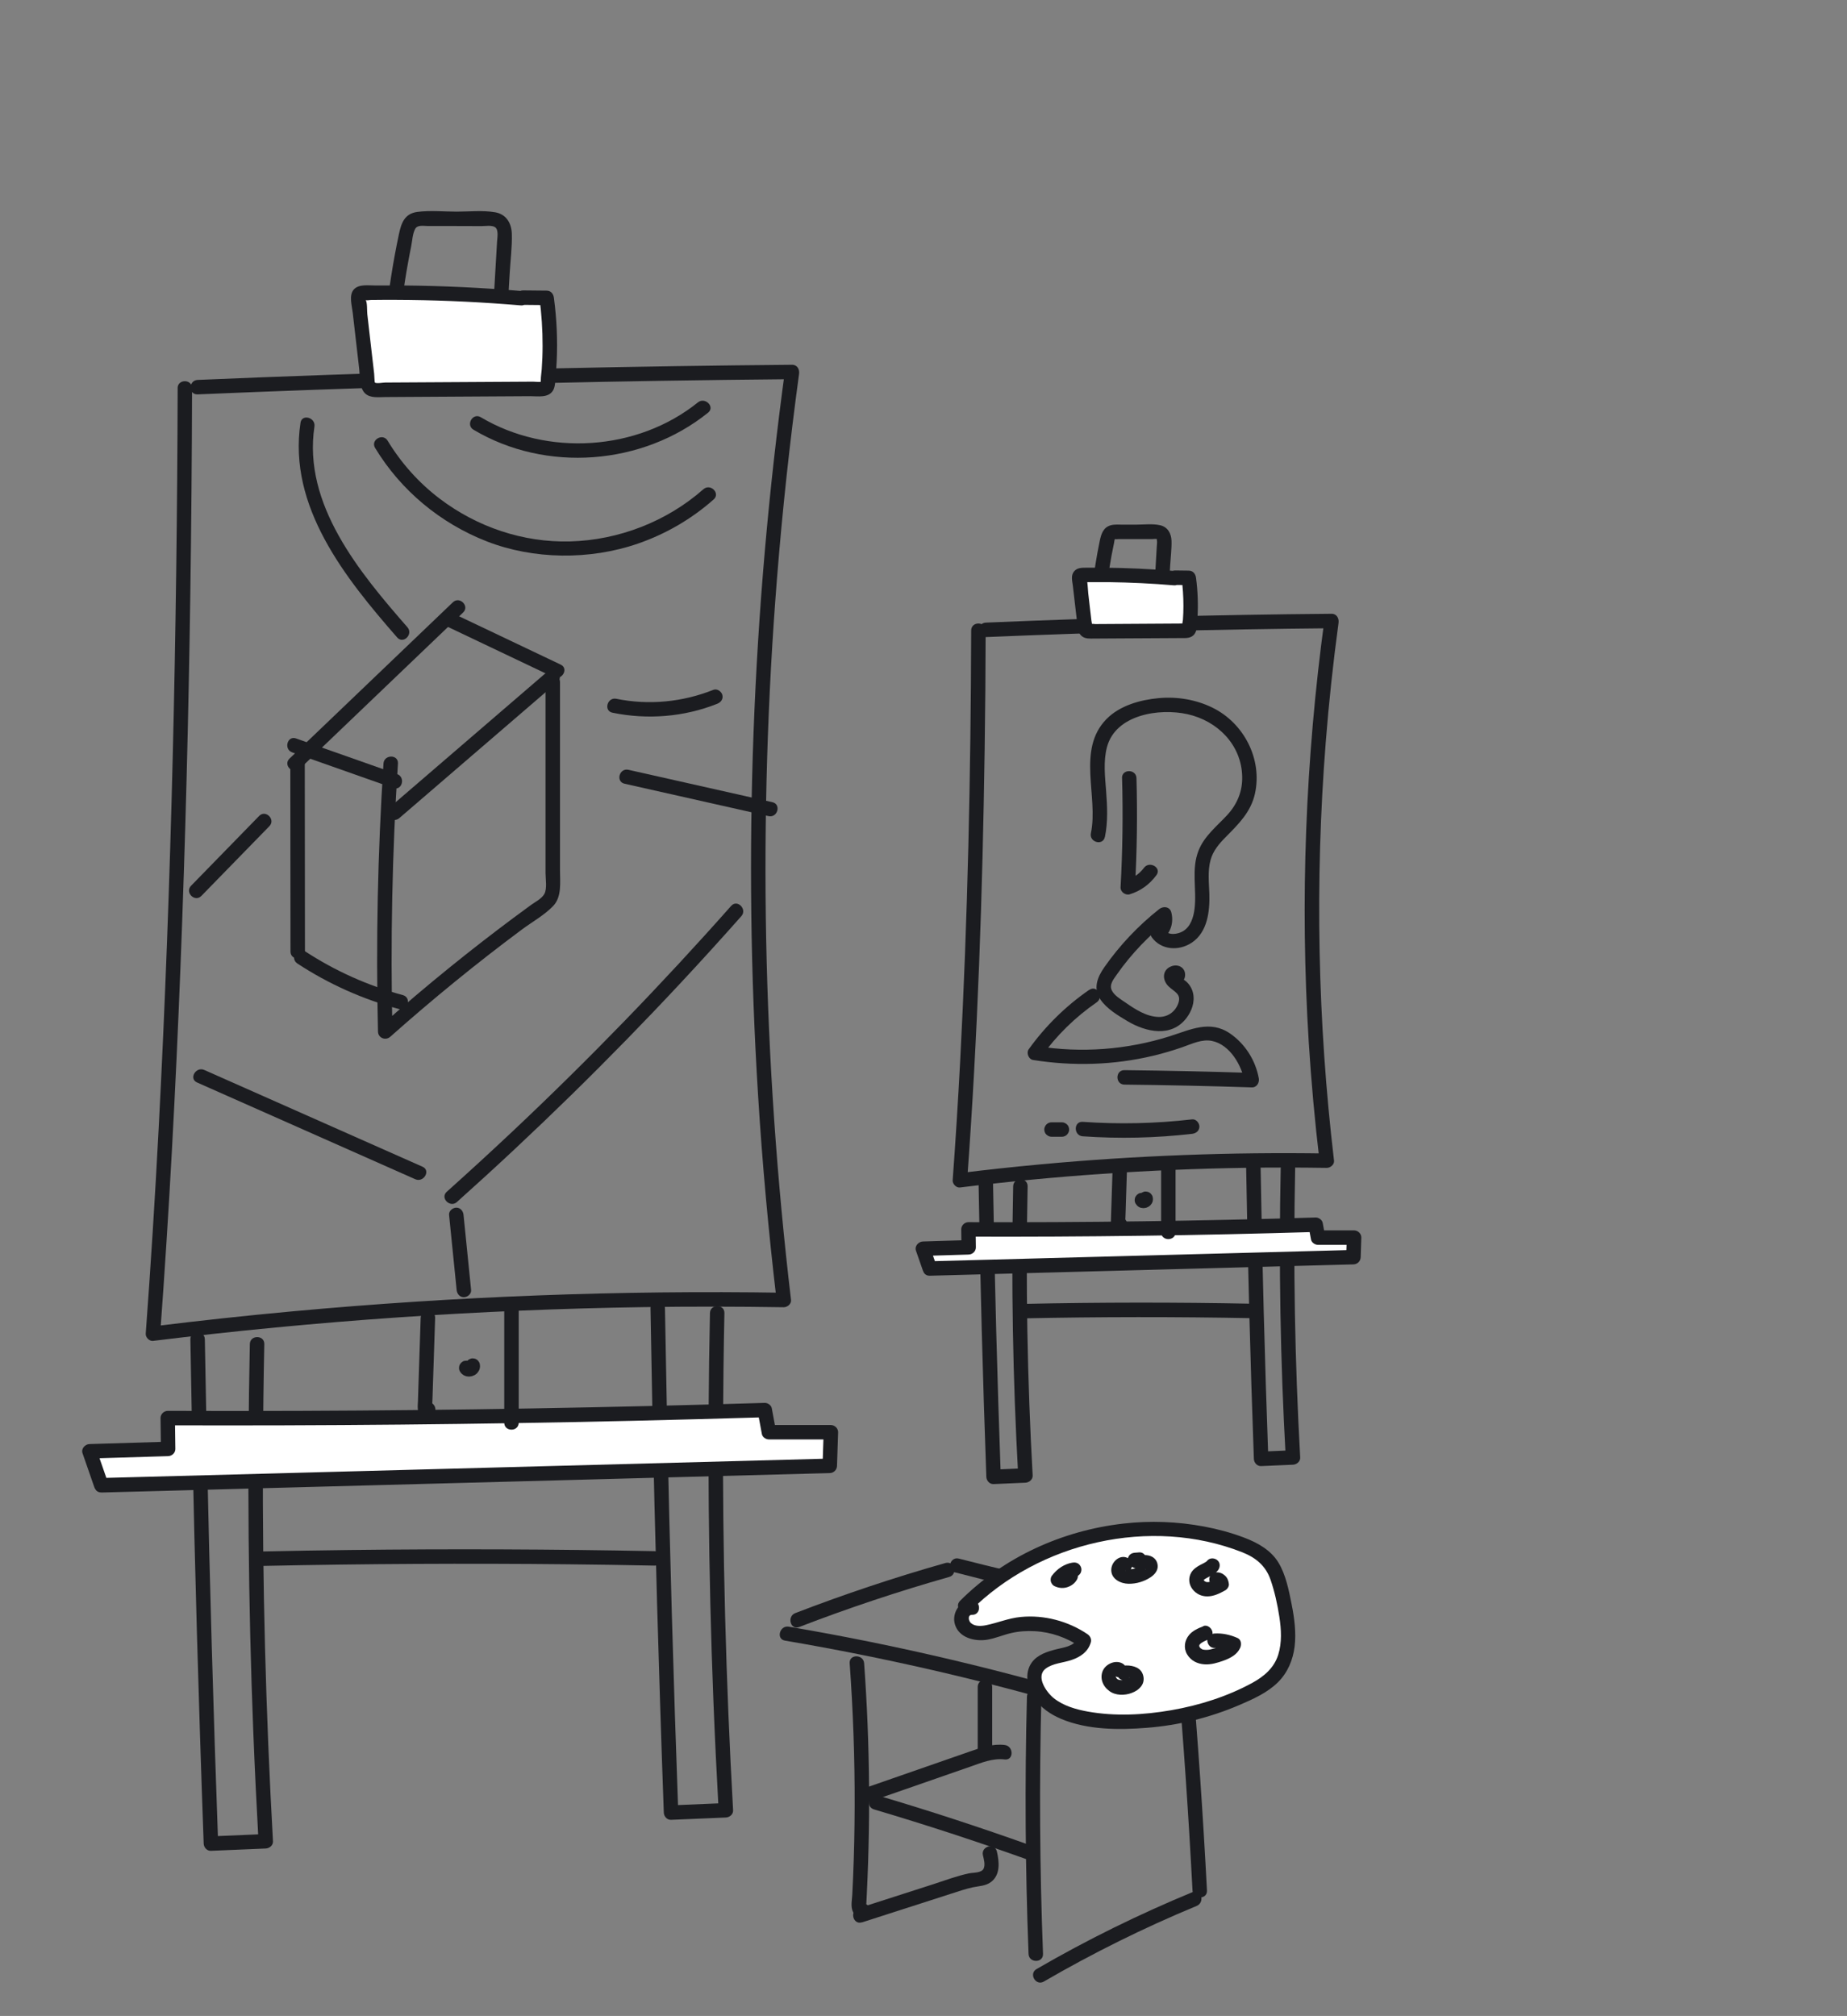 <?xml version="1.0" encoding="UTF-8"?> <svg xmlns="http://www.w3.org/2000/svg" id="Layer_1" data-name="Layer 1" version="1.1" viewBox="0 0 319.37 348.62"><rect x="0" y="0" width="319.37" height="348.62" fill="#808080" stroke="none"/><defs><style> .cls-1 { fill: #1b1c20; } .cls-1, .cls-2 { stroke-width: 0px; } .cls-2 { fill: #fff; } </style></defs><path class="cls-1" d="M30.72,67.14c-.06,21.21-.33,42.41-.85,63.61s-1.31,43-2.44,64.48c-.62,11.81-1.36,23.61-2.23,35.4-.05.62.61,1.33,1.25,1.25,28.15-3.46,56.48-5.42,84.84-5.84,8.08-.12,16.16-.11,24.24.02.62,0,1.33-.58,1.25-1.25-2.45-20.71-3.89-41.53-4.3-62.38-.4-20.85.22-41.71,1.88-62.5.94-11.79,2.21-23.55,3.81-35.27.11-.78-.31-1.59-1.21-1.58-26.79.23-53.57.81-80.34,1.75-7.48.26-14.96.55-22.45.87-1.6.07-1.61,2.57,0,2.5,26.76-1.14,53.54-1.92,80.33-2.35,7.49-.12,14.97-.21,22.46-.28l-1.21-1.58c-2.84,20.77-4.67,41.67-5.45,62.62-.78,20.92-.52,41.87.78,62.77.73,11.83,1.81,23.65,3.2,35.42l1.25-1.25c-28.36-.45-56.74.62-84.98,3.22-8.05.74-16.08,1.61-24.1,2.6l1.25,1.25c1.56-21.15,2.68-42.32,3.51-63.51.84-21.49,1.39-43,1.7-64.51.17-11.82.27-23.65.3-35.47,0-1.61-2.5-1.61-2.5,0h0Z"></path><path class="cls-1" d="M68.51,64.31c.17-4.15.5-8.3,1.04-12.42.28-2.15.61-4.3,1-6.43.17-.96.36-1.92.55-2.88s.24-2.17.69-3c.39-.71,1.4-.51,2.11-.5,1.04,0,2.08,0,3.12,0,2.08,0,4.17.01,6.25.02.62,0,1.8-.2,2.35.2.63.45.37,1.81.33,2.47-.12,2.06-.24,4.11-.36,6.17-.28,4.85-.56,9.7-.85,14.55-.09,1.61,2.41,1.6,2.5,0,.29-5.02.58-10.03.88-15.05.13-2.32.45-4.71.38-7.03-.06-1.84-.98-3.37-2.88-3.7-2.14-.37-4.5-.11-6.67-.11s-4.6-.25-6.81.05-2.76,1.96-3.16,3.84c-.51,2.39-.95,4.8-1.33,7.21-.87,5.51-1.41,11.06-1.63,16.63-.06,1.61,2.44,1.61,2.5,0h0Z"></path><path class="cls-1" d="M122.76,227.07c-.47,22.37-.28,44.75.6,67.11.25,6.29.55,12.58.9,18.87l1.25-1.25c-3.16.13-6.32.27-9.48.4l1.25,1.25c-.82-22.67-1.47-45.34-1.94-68.02-.13-6.4-.25-12.79-.36-19.19-.03-1.61-2.53-1.61-2.5,0,.37,22.68.92,45.36,1.65,68.03.2,6.39.42,12.79.65,19.18.02.65.55,1.28,1.25,1.25,3.16-.13,6.32-.27,9.48-.4.65-.03,1.29-.55,1.25-1.25-1.25-22.34-1.84-44.71-1.74-67.09.03-6.3.11-12.6.24-18.89.03-1.61-2.47-1.61-2.5,0h0Z"></path><path class="cls-1" d="M43.2,232.43c-.47,22.37-.28,44.75.6,67.11.25,6.29.55,12.58.9,18.87l1.25-1.25c-3.16.13-6.32.27-9.48.4l1.25,1.25c-.82-22.67-1.47-45.34-1.94-68.02-.13-6.4-.25-12.79-.36-19.19-.03-1.61-2.53-1.61-2.5,0,.37,22.68.92,45.36,1.65,68.03.2,6.39.42,12.79.65,19.18.02.65.55,1.28,1.25,1.25,3.16-.13,6.32-.27,9.48-.4.65-.03,1.29-.55,1.25-1.25-1.25-22.34-1.84-44.71-1.74-67.09.03-6.3.11-12.6.24-18.89.03-1.61-2.47-1.61-2.5,0h0Z"></path><g><path class="cls-2" d="M17.53,256.85c41.98-1.12,83.97-2.24,125.95-3.37l.19-5.81h-10.72l-.71-3.83c-34.4,1.05-68.82,1.51-103.23,1.39l.07,5.33-13.6.41,2.04,5.88Z"></path><path class="cls-1" d="M17.53,258.1c32.82-.88,65.64-1.75,98.46-2.63,9.16-.24,18.33-.49,27.49-.73.69-.02,1.23-.56,1.25-1.25.06-1.94.13-3.87.19-5.81.02-.68-.59-1.25-1.25-1.25h-10.72l1.21.92-.71-3.83c-.1-.52-.69-.93-1.21-.92-26.76.81-53.52,1.28-80.29,1.38-7.65.03-15.3.03-22.94,0-.67,0-1.26.57-1.25,1.25.02,1.78.05,3.55.07,5.33l1.25-1.25c-4.53.14-9.07.27-13.6.41-.76.02-1.48.79-1.21,1.58.68,1.96,1.36,3.92,2.04,5.88.52,1.51,2.94.86,2.41-.66-.68-1.96-1.36-3.92-2.04-5.88l-1.21,1.58c4.53-.14,9.07-.27,13.6-.41.67-.02,1.26-.56,1.25-1.25-.02-1.78-.05-3.55-.07-5.33l-1.25,1.25c26.77.09,53.54-.16,80.3-.78,7.65-.18,15.29-.38,22.94-.61l-1.21-.92.71,3.83c.1.53.69.92,1.21.92h10.72l-1.25-1.25c-.06,1.94-.13,3.87-.19,5.81l1.25-1.25c-32.82.88-65.64,1.75-98.46,2.63-9.16.24-18.33.49-27.49.73-1.61.04-1.61,2.54,0,2.5Z"></path></g><path class="cls-1" d="M72.74,227.89l-.38,11.52-.09,2.84c-.03.8-.18,1.7.33,2.39,1.21,1.65,3.7-.43,2.25-1.87-1.14-1.13-2.91.63-1.77,1.77l.08.08-.37-.88v.11c.04-.21.1-.42.16-.63l.25-.28.63-.17-.13-.02.88.37c.15.35.2.32.16-.07v-.32c.02-.37.03-.74.05-1.1l.06-1.89.13-3.94.26-7.89c.05-1.61-2.45-1.61-2.5,0h0Z"></path><path class="cls-1" d="M87.19,226.24v19.78c0,1.61,2.5,1.61,2.5,0v-19.78c0-1.61-2.5-1.61-2.5,0h0Z"></path><path class="cls-1" d="M79.54,237.17c.07.14.18.27.29.38.01,0,.02.02.03.03.09.07.18.15.28.21.02.02.05.03.07.04.1.05.22.1.33.14.01,0,.03,0,.04.01.03,0,.05.01.08.02.16.02.33.06.49.05.13-.01.27-.03.4-.06.03,0,.06-.01.09-.02.08-.02.15-.06.22-.09.08-.03.16-.06.23-.1.14-.08.27-.18.38-.29.02-.02.04-.04.05-.06.08-.1.17-.2.24-.32.09-.14.16-.29.19-.45.07-.34.06-.5,0-.84-.04-.16-.11-.3-.22-.43-.09-.14-.21-.24-.35-.32-.14-.09-.3-.14-.46-.15-.17-.04-.33-.03-.5.02l-.3.13c-.19.11-.34.26-.45.45l-.13.3c-.06.22-.06.44,0,.66,0,.01,0,.02,0,.03l-.04-.33s0,.08,0,.12l.04-.33s-.02.07-.03.11l.13-.3s-.04.08-.07.11l.2-.25s-.07.08-.11.11l.25-.2c-.05.04-.11.07-.17.1l.3-.13c-.07.03-.14.05-.21.06l.33-.04c-.06,0-.12,0-.18,0l.33.04s-.09-.02-.14-.04l.3.13s-.07-.04-.11-.06l.25.2s-.05-.05-.07-.07l.2.25s-.04-.05-.05-.08c-.08-.15-.19-.26-.32-.35-.12-.11-.26-.19-.43-.22-.17-.05-.33-.06-.5-.02-.17,0-.32.06-.46.15l-.25.2c-.15.16-.26.34-.32.55l-.04.33c0,.23.06.44.17.63h0Z"></path><g><path class="cls-2" d="M90.08,51.57c-9.02-.77-18.08-1.08-27.13-.92-.33,0-.72.04-.9.32-.13.2-.11.46-.08.69.56,4.82,1.12,9.63,1.67,14.45.04.37.1.78.38,1.03.29.27.73.28,1.12.28,9.52-.06,19.03-.11,28.55-.17.24,0,.49,0,.69-.15.26-.19.32-.54.35-.86.53-4.9.47-9.85-.19-14.74-1.35-.01-2.7-.03-4.05-.04"></path><path class="cls-1" d="M90.08,50.32c-6.73-.57-13.47-.89-20.22-.95-1.65-.01-3.29-.01-4.94,0-1.15.01-2.9-.29-3.76.71s-.31,2.77-.17,3.99c.2,1.77.41,3.53.61,5.3.17,1.44.33,2.89.5,4.33.15,1.28,0,3.34,1.02,4.32.9.87,2.36.64,3.49.64,1.64,0,3.28-.02,4.92-.03,6.73-.04,13.46-.08,20.18-.12,1.31,0,3.15.34,3.93-1.01.37-.64.35-1.49.42-2.21.09-.95.15-1.9.2-2.85.17-3.65,0-7.31-.48-10.93-.09-.68-.5-1.24-1.25-1.25-1.35-.01-2.7-.03-4.05-.04-1.61-.02-1.61,2.48,0,2.5,1.35.01,2.7.03,4.05.04l-1.25-1.25c.36,2.76.55,5.53.54,8.31,0,1.35-.05,2.7-.15,4.05-.04.62-.17,1.27-.16,1.9,0,.94-.15.34.16.23-.34.11-1.12,0-1.48,0-5.66.03-11.32.07-16.98.1-2.87.02-5.74.03-8.61.05-.33,0-1.53.22-1.78,0-.06-.05-.09-1.22-.12-1.5-.17-1.44-.33-2.89-.5-4.33-.16-1.36-.32-2.73-.47-4.09-.07-.64-.15-1.28-.22-1.93-.06-.54.02-2-.28-2.41l-.03-.24c-.36.22-.37.29-.02.23.24.12.72-.01.99-.01.74,0,1.48-.02,2.22-.02,1.48,0,2.96,0,4.44.02,6.42.08,12.83.4,19.23.94,1.6.14,1.59-2.37,0-2.5h0Z"></path></g><path class="cls-1" d="M45.57,270.79c17.56-.37,35.13-.46,52.69-.28,4.97.05,9.94.13,14.91.23,1.61.03,1.61-2.47,0-2.5-17.56-.34-35.13-.41-52.69-.2-4.97.06-9.94.14-14.91.25-1.61.03-1.61,2.53,0,2.5h0Z"></path><path class="cls-1" d="M167.93,109.03c-.07,24.86-.6,49.73-1.91,74.55-.36,6.85-.79,13.69-1.29,20.52-.05.62.61,1.33,1.25,1.25,16.39-2.01,32.88-3.15,49.39-3.4,4.68-.07,9.36-.06,14.05.01.62,0,1.33-.58,1.25-1.25-2.84-24.01-3.33-48.28-1.43-72.38.54-6.89,1.28-13.76,2.21-20.61.11-.78-.31-1.59-1.21-1.58-19.93.17-39.86.68-59.78,1.53-1.6.07-1.61,2.57,0,2.5,19.92-.84,39.85-1.35,59.78-1.53l-1.21-1.58c-3.3,24.23-4.25,48.76-2.73,73.17.43,6.85,1.05,13.68,1.86,20.49l1.25-1.25c-16.51-.26-33.03.36-49.47,1.88-4.66.43-9.32.93-13.96,1.51l1.25,1.25c1.83-24.79,2.67-49.66,3.03-74.51.1-6.85.16-13.71.17-20.57,0-1.61-2.5-1.61-2.5,0h0Z"></path><path class="cls-1" d="M190.95,107.38c.12-3.05.4-6.09.87-9.1.23-1.46.5-2.92.81-4.37.03-.15.07-.64.19-.75-.16.15.5.06.62.06.77,0,1.53,0,2.3,0s1.53,0,2.3,0c.41,0,.82,0,1.22,0,.15,0,.68-.08.82.03-.11-.09,0,.3-.01.49,0,.28-.03.55-.05.83-.05.8-.09,1.6-.14,2.41-.18,3.11-.36,6.22-.54,9.33-.09,1.61,2.41,1.6,2.5,0,.17-2.86.33-5.72.5-8.58.08-1.39.27-2.82.23-4.21-.04-1.27-.65-2.39-1.96-2.69s-2.89-.1-4.26-.1c-.71,0-1.43,0-2.14,0s-1.45-.08-2.13.1c-1.32.36-1.67,1.52-1.92,2.71-.29,1.4-.55,2.81-.77,4.23-.49,3.19-.81,6.39-.94,9.62-.06,1.61,2.44,1.61,2.5,0h0Z"></path><path class="cls-1" d="M221.45,202.04c-.35,16.67-.06,33.35.87,50l1.25-1.25c-1.84.08-3.67.16-5.51.24l1.25,1.25c-.61-16.9-1.06-33.81-1.34-50.72-.03-1.61-2.53-1.61-2.5,0,.28,16.91.73,33.82,1.34,50.72.02.65.55,1.28,1.25,1.25,1.84-.08,3.67-.16,5.51-.24.65-.03,1.29-.55,1.25-1.25-.93-16.65-1.22-33.33-.87-50,.03-1.61-2.47-1.61-2.5,0h0Z"></path><path class="cls-1" d="M175.19,205.15c-.35,16.67-.06,33.35.87,50l1.25-1.25c-1.84.08-3.67.16-5.51.24l1.25,1.25c-.61-16.9-1.06-33.81-1.34-50.72-.03-1.61-2.53-1.61-2.5,0,.28,16.91.73,33.82,1.34,50.72.02.65.55,1.28,1.25,1.25,1.84-.08,3.67-.16,5.51-.24.65-.03,1.29-.55,1.25-1.25-.93-16.65-1.22-33.33-.87-50,.03-1.61-2.47-1.61-2.5,0h0Z"></path><g><path class="cls-2" d="M160.78,219.36c24.42-.65,48.83-1.31,73.25-1.96l.11-3.38h-6.23l-.41-2.23c-20.01.61-40.02.88-60.04.81l.04,3.1-7.91.24,1.19,3.42Z"></path><path class="cls-1" d="M160.78,220.61c19.02-.51,38.04-1.02,57.06-1.53,5.4-.14,10.8-.29,16.19-.43.69-.02,1.23-.56,1.25-1.25l.11-3.38c.02-.68-.59-1.25-1.25-1.25h-6.23l1.21.92-.41-2.23c-.1-.52-.69-.93-1.21-.92-20.01.61-40.02.88-60.04.81-.67,0-1.26.57-1.25,1.25l.04,3.1,1.25-1.25c-2.64.08-5.27.16-7.91.24-.76.02-1.48.79-1.21,1.58l1.19,3.42c.52,1.51,2.94.86,2.41-.66l-1.19-3.42-1.21,1.58c2.64-.08,5.27-.16,7.91-.24.67-.02,1.26-.56,1.25-1.25l-.04-3.1-1.25,1.25c20.01.07,40.03-.2,60.04-.81l-1.21-.92.41,2.23c.1.53.69.92,1.21.92h6.23l-1.25-1.25-.11,3.38,1.25-1.25c-19.02.51-38.04,1.02-57.06,1.53-5.4.14-10.8.29-16.19.43-1.61.04-1.61,2.54,0,2.5Z"></path></g><path class="cls-1" d="M192.37,202.51l-.22,6.7-.05,1.65c-.02.6-.08,1.2.3,1.71.46.62,1.35.75,1.96.26.64-.51.73-1.45.14-2.04-1.14-1.13-2.91.63-1.77,1.77l.05.05-.37-.88v.06c.05-.21.11-.42.16-.63l-.05.06.45-.45-.07.04.63-.17h-.08c.29.11.59.23.88.36.18.58.26.69.24.33v-.18c.01-.21.02-.43.03-.64l.04-1.1.07-2.29.15-4.59c.02-.68-.59-1.25-1.25-1.25-.7,0-1.23.57-1.25,1.25h0Z"></path><path class="cls-1" d="M200.77,201.56c0,3.84,0,7.67,0,11.51,0,1.61,2.5,1.61,2.5,0,0-3.84,0-7.67,0-11.51,0-1.61-2.5-1.61-2.5,0h0Z"></path><path class="cls-1" d="M196.39,208.18s.02.03.03.04c.06.09.14.2.22.28,0,0,.01.01.02.02.06.05.19.15.26.2,0,0,0,0,0,0,.01,0,.03.02.04.02.08.04.22.1.3.13,0,0,0,0,.01,0,0,0,.02,0,.02,0,.02,0,.03,0,.05,0,.11.02.24.04.35.05,0,0,.01,0,.02,0,.02,0,.04,0,.05,0,.11-.01.24-.03.35-.05,0,0,.01,0,.02,0,.02,0,.04,0,.05-.01.06-.02.13-.05.19-.08s.13-.05.2-.09c.12-.07.23-.16.33-.25.01-.01.02-.02.03-.03.07-.08.14-.18.2-.26,0,0,.01-.02.02-.02.06-.1.14-.31.15-.34,0-.02.01-.03.01-.05.06-.32.06-.44,0-.77-.04-.16-.11-.3-.22-.43-.09-.14-.21-.24-.35-.32-.14-.09-.3-.14-.46-.15-.17-.04-.33-.03-.5.02l-.3.13c-.19.11-.34.26-.45.45l-.13.3c-.06.22-.06.44,0,.66,0,0,0,.01,0,.02l-.04-.33s0,.05,0,.07l.04-.33s0,.04-.02.06l.13-.3s-.02.05-.04.07l.2-.25s-.04.05-.07.06l.25-.2s-.06.04-.1.06l.3-.13s-.08.03-.12.03l.33-.04s-.07,0-.11,0l.33.04s-.06-.01-.08-.02l.3.13s-.04-.02-.06-.04l.25.2s-.03-.03-.04-.04l.2.25s-.02-.03-.03-.05c-.08-.15-.19-.26-.32-.35-.12-.11-.26-.19-.43-.22-.17-.05-.33-.06-.5-.02-.17,0-.32.06-.46.15l-.25.2c-.15.16-.26.34-.32.55l-.04.33c0,.23.06.44.17.63h0Z"></path><g><path class="cls-2" d="M202.97,99.98c-5.25-.45-10.51-.63-15.78-.54-.19,0-.42.02-.52.18-.08.12-.06.27-.05.4.32,2.8.65,5.6.97,8.4.03.22.06.45.22.6.17.16.42.16.65.16,5.53-.03,11.07-.07,16.6-.1.14,0,.29,0,.4-.09.15-.11.19-.32.21-.5.31-2.85.27-5.73-.11-8.57-.78,0-1.57-.02-2.35-.03"></path><path class="cls-1" d="M202.97,98.73c-4.06-.34-8.13-.53-12.21-.56-.94,0-1.88,0-2.82,0-.82.01-1.71-.04-2.26.69s-.26,1.64-.17,2.44c.12,1.03.24,2.07.36,3.1.11.91.21,1.83.32,2.74.09.81.05,1.82.54,2.51s1.17.78,1.92.78c1.07,0,2.14-.01,3.21-.02,4.09-.02,8.18-.05,12.26-.07.89,0,1.86.1,2.44-.72.53-.75.45-1.92.5-2.8.14-2.3.05-4.61-.25-6.89-.09-.68-.5-1.24-1.25-1.25-.78,0-1.57-.02-2.35-.03-1.61-.02-1.61,2.48,0,2.5.78,0,1.57.02,2.35.03l-1.25-1.25c.21,1.61.32,3.22.32,4.84,0,.81-.03,1.62-.09,2.43-.01.2-.19.88-.09,1.04v.11c.2-.17.41-.35.62-.52,0,0-.89,0-.94,0-3.27.02-6.54.04-9.81.06-1.64,0-3.27.02-4.91.03-.21,0-.58-.09-.75,0h-.19c.12.13.24.25.36.38.07-.05-.1-.88-.11-.98-.1-.85-.2-1.7-.3-2.56-.08-.73-.17-1.46-.25-2.19-.03-.22-.15-2.52-.3-2.56l-.34.33c-.43.27-.48.38-.15.33.11.05.44,0,.56,0,.38,0,.75,0,1.13,0,.88,0,1.76,0,2.63,0,3.76.05,7.52.23,11.27.55,1.6.14,1.59-2.37,0-2.5h0Z"></path></g><path class="cls-1" d="M177.08,227.98c13.1-.27,26.21-.28,39.31-.03,1.61.03,1.61-2.47,0-2.5-13.1-.26-26.21-.25-39.31.03-1.61.03-1.61,2.53,0,2.5h0Z"></path><g><path class="cls-1" d="M138.18,281.36c8.51-3.28,17.17-6.17,25.95-8.66,1.55-.44.89-2.85-.66-2.41-8.78,2.49-17.44,5.38-25.95,8.66-1.49.57-.84,2.99.66,2.41h0Z"></path><path class="cls-1" d="M165.14,271.91c12.71,3.31,25.57,6.11,38.41,8.85,3.05.65,6.11,1.3,9.17,1.9l-.3-2.28c-6.17,4.16-12.35,8.31-18.52,12.47-.88.59-1.76,1.18-2.64,1.78l.96-.13c-18.31-5.58-36.96-9.99-55.83-13.2-1.57-.27-2.25,2.14-.66,2.41,17.04,2.9,33.92,6.77,50.52,11.62,1,.29,2.01.59,3.01.89.84.25,2.09.93,2.97.7.26-.07.47-.25.69-.39,1.03-.67,2.05-1.38,3.07-2.06l10.37-6.98c2.44-1.64,4.89-3.29,7.33-4.93.82-.55.83-2.06-.3-2.28-12.88-2.55-25.71-5.47-38.49-8.51-3.04-.72-6.07-1.46-9.09-2.24-1.56-.41-2.22,2.01-.66,2.41h0Z"></path><path class="cls-1" d="M146.92,287.63c.59,8.21.89,16.45.86,24.69-.01,4.12-.1,8.24-.27,12.35-.04.99-.09,1.97-.14,2.96-.04.82-.24,1.76-.03,2.56.34,1.33,1.71,2.01,2.8,1.06,1.22-1.05-.55-2.81-1.77-1.77l-.14.12,1.22-.32c.27.42.38.44.34.07.01-.25.03-.49.04-.74.02-.41.04-.82.06-1.23.04-.9.09-1.81.12-2.71.07-1.73.13-3.46.17-5.19.09-3.54.12-7.08.09-10.62-.05-7.08-.34-14.16-.85-21.23-.12-1.6-2.62-1.61-2.5,0h0Z"></path><path class="cls-1" d="M177.57,293.42c-.38,14.82-.29,29.65.28,44.47.06,1.6,2.56,1.61,2.5,0-.57-14.82-.66-29.65-.28-44.47.04-1.61-2.46-1.61-2.5,0h0Z"></path><path class="cls-1" d="M203.52,287.93c1.11,12.98,2,25.98,2.68,38.99.08,1.6,2.58,1.61,2.5,0-.68-13.01-1.57-26.01-2.68-38.99-.14-1.59-2.64-1.61-2.5,0h0Z"></path><path class="cls-1" d="M151.13,312.9c8.88,2.63,17.69,5.51,26.41,8.63,1.52.54,2.17-1.87.66-2.41-8.72-3.12-17.53-6-26.41-8.63-1.55-.46-2.21,1.95-.66,2.41h0Z"></path><path class="cls-1" d="M149.8,311.76c4.02-1.4,8.05-2.8,12.07-4.2l5.92-2.06c1.93-.67,3.85-1.49,5.94-1.24,1.59.19,1.58-2.31,0-2.5-2.06-.25-4,.42-5.92,1.09-2.05.71-4.1,1.43-6.15,2.14-4.18,1.45-8.35,2.91-12.53,4.36-1.51.53-.86,2.94.66,2.41h0Z"></path><path class="cls-1" d="M180.49,342.67c8.51-4.94,17.34-9.32,26.43-13.08,1.47-.61.82-3.03-.66-2.41-9.3,3.84-18.33,8.28-27.03,13.33-1.39.81-.13,2.97,1.26,2.16h0Z"></path><path class="cls-1" d="M149.07,332.43c5.15-1.66,10.3-3.31,15.44-4.97,1.23-.39,2.45-.82,3.71-1.09,1.09-.23,2.22-.22,3.14-.92,1.65-1.24,1.43-3.5,1.01-5.28-.37-1.57-2.78-.9-2.41.66.16.66.43,1.63.13,2.29-.36.8-1.8.68-2.54.84-2.11.44-4.17,1.23-6.22,1.89l-12.94,4.16c-1.53.49-.87,2.91.66,2.41h0Z"></path><path class="cls-1" d="M169.06,291.72v11.28c0,1.61,2.5,1.61,2.5,0v-11.28c0-1.61-2.5-1.61-2.5,0h0Z"></path><g><path class="cls-2" d="M166.9,277.71c12.05-12.17,31.34-16.55,47.47-10.77,1.81.65,3.63,1.46,4.9,2.9,1.35,1.55,1.88,3.63,2.37,5.63,1.15,4.7,2.13,10.21-.96,13.94-1.2,1.45-2.87,2.41-4.56,3.24-8.21,4.05-17.58,5.73-26.68,4.77-4.26-.45-9.17-2.09-10.36-6.2-.24-.82-.29-1.73.06-2.5,1.4-3.1,7.48-1.73,8.3-5.03-3.98-2.76-9.23-3.61-13.88-2.24-1.26.37-2.5.9-3.81.97s-2.77-.45-3.33-1.64.37-2.94,1.68-2.77"></path><path class="cls-1" d="M167.78,278.59c11.93-11.94,31.2-16.39,47.02-10.16,2.35.93,4.06,2.34,4.9,4.77.71,2.06,1.19,4.27,1.52,6.43s.46,4.43-.2,6.53c-.72,2.28-2.44,3.73-4.47,4.85-4.32,2.36-9.16,3.89-14,4.73s-9.76,1.08-14.45.24c-2.06-.37-4.22-.99-5.88-2.31-1.26-1-3.19-3.72-1.43-5.1,1.23-.96,3.09-1.02,4.52-1.52,1.54-.53,2.83-1.41,3.31-3.04.16-.56-.12-1.1-.57-1.41-3.36-2.27-7.5-3.37-11.54-2.98-2.11.2-3.98,1.02-6.03,1.43-.83.17-1.94.23-2.62-.4-.41-.37-.57-1.42.22-1.4,1.61.05,1.61-2.45,0-2.5-2.08-.06-3.52,2.14-2.98,4.09.66,2.39,3.48,3.07,5.62,2.71,1.42-.24,2.74-.83,4.14-1.15s2.71-.39,4.07-.32c2.83.15,5.52,1.11,7.86,2.69l-.57-1.41c-.4,1.35-2.43,1.55-3.58,1.85-1.56.4-3.24.92-4.23,2.28-1.32,1.82-.79,4.33.38,6.09s2.86,2.89,4.73,3.68c4.53,1.9,9.94,1.91,14.75,1.53,5.53-.43,10.95-1.76,16.05-3.95,2.35-1.01,4.85-2.12,6.68-3.95,1.67-1.67,2.58-3.86,2.86-6.19s-.04-4.89-.52-7.28-.99-5.08-2.29-7.22-3.6-3.43-5.97-4.32c-2.23-.84-4.54-1.46-6.88-1.9-4.59-.86-9.29-1.04-13.93-.51-10.59,1.2-20.7,5.79-28.26,13.36-1.14,1.14.63,2.91,1.77,1.77h0Z"></path></g></g><path class="cls-1" d="M185.4,270.23c-.66.11-1.32.38-1.89.74-.67.42-1.2.95-1.67,1.58-.17.24-.21.69-.13.96.1.3.28.6.57.75.68.35,1.47.45,2.21.23s1.36-.68,1.73-1.34c.16-.28.21-.65.13-.96-.08-.29-.3-.6-.57-.75-.59-.31-1.37-.16-1.71.45-.04.06-.08.12-.12.18l.2-.25c-.08.11-.18.2-.28.28l.25-.2c-.13.1-.26.18-.41.24l.3-.13c-.15.06-.3.1-.46.12l.33-.04c-.15.02-.29.02-.44,0l.33.04c-.15-.02-.29-.06-.42-.11l.3.13s-.07-.03-.1-.05l.45,1.71s.05-.07.08-.11l-.2.25c.23-.29.49-.55.78-.78l-.25.2c.3-.23.63-.43.99-.58l-.3.13c.31-.13.64-.23.97-.28.29-.05.6-.33.75-.57.16-.27.22-.66.13-.96s-.29-.59-.57-.75c-.31-.17-.61-.19-.96-.13h0Z"></path><path class="cls-1" d="M195.16,269.52c-1.42-.9-3.04.54-3.01,2.02.03,1.56,1.64,2.32,3,2.34s2.74-.41,3.81-1.13c.67-.45,1.28-1.14,1.22-2-.05-.8-.52-1.4-1.26-1.67-.43-.16-.92-.17-1.38-.18-.11,0-.22,0-.33-.02-.04,0-.12,0-.15-.01.05.03.35.06.11,0-.04,0-.07-.02-.11-.03-.22-.06.03,0,.1.05-.03-.02-.08-.04-.12-.06-.23-.11.22.19.07.05l-.88,2.13c.26-.02.52-.04.78-.06.65-.05,1.28-.54,1.25-1.25-.03-.63-.55-1.31-1.25-1.25-.26.02-.52.04-.78.06-.51.04-.94.28-1.14.77-.19.45-.1,1.02.26,1.37.62.6,1.43.71,2.25.74.13,0,.27,0,.4.02.15.01.29.1-.07-.02.06.02.13.03.19.04.23.05-.16-.08-.11-.05.18.1-.21-.19-.11-.08.03.03-.2-.27-.13-.17.07.11-.11-.31-.07-.18,0,.02.01.05.02.07l-.03-.21c.04-.2.04-.25.02-.15-.04.13.06-.14.05-.13-.08.18.02-.06.06-.07-.02,0-.29.26-.11.12.14-.11.03-.02,0,0-.05.03-.1.06-.15.09-.11.07-.22.13-.33.19-.1.05-.2.1-.3.15-.16.08.2-.07.03-.01-.04.02-.09.03-.13.05-.22.08-.45.15-.68.21-.11.03-.22.05-.33.07-.04,0-.14.04-.19.03,0,0,.24-.03.1-.01-.2.02-.4.04-.61.03-.1,0-.2-.02-.3-.02,0,0,.28.05.15.02-.04,0-.07-.01-.11-.02-.06-.01-.22-.09-.28-.08.02,0,.22.13.13.05-.04-.03-.11-.06-.15-.09-.03-.02-.14-.1.01.02.2.15-.02-.04-.03-.04,0,0,.16.22.09.11-.13-.2.03.02.02.09,0-.01-.03-.12-.03-.12.01.02.03.32.03.15,0,.02-.08.32-.02.15.01-.03.03-.09.04-.12-.01.24-.12.23-.05.13.02-.03.05-.07.07-.1-.07.18-.17.21-.08.11.14-.14-.21.14-.09.07.02-.01.06-.02.07-.04l-.2.09c.09-.02.07-.02-.06,0-.12.02-.22,0-.34-.02.2.04-.28-.15-.09-.03.55.35,1.4.13,1.71-.45.33-.62.14-1.34-.45-1.71h0Z"></path><path class="cls-1" d="M208.78,269.85c-.05.05-.09.1-.14.15-.02.02-.15.11-.16.13,0,0,.27-.2.13-.1-.03.02-.06.04-.09.06-.06.04-.12.08-.18.11-.25.15-.5.27-.76.4-.63.33-1.26.75-1.62,1.38-.52.92-.4,2.01.24,2.84s1.57,1.25,2.57,1.24c1.12,0,2.15-.52,3.1-1.05.35-.2.66-.66.62-1.08-.06-.56-.24-1.06-.66-1.45s-.93-.6-1.48-.58c-.65.01-1.28.56-1.25,1.25s.55,1.27,1.25,1.25c.04,0,.08,0,.12,0l-.33-.04s.08.01.12.02c.12.04.08.02-.13-.06.04.02.07.04.1.06-.16-.13-.21-.17-.14-.1.18.21-.15-.24-.03-.04.06.11.04.07-.06-.14.01.04.02.08.03.12l-.04-.33v.06c.21-.36.42-.72.63-1.08-.33.18-.66.36-1,.52-.09.04-.05.02.12-.05-.05.02-.1.04-.14.06-.08.03-.17.06-.25.09-.18.06-.37.1-.56.12l.33-.04c-.22.03-.44.03-.65,0l.33.04c-.08-.01-.16-.03-.24-.05-.04-.01-.08-.03-.12-.04-.17-.05.12.04.12.05,0-.01-.2-.11-.22-.12,0,0-.1-.07-.11-.07.01,0,.26.22.08.06-.06-.05-.11-.12-.17-.18-.1-.1.15.23.08.11-.02-.03-.04-.07-.07-.1s-.04-.07-.06-.1c-.07-.11.09.26.06.14-.02-.09-.05-.17-.06-.26l.04.33c0-.1,0-.2,0-.29l-.04.33c.01-.08.05-.16.06-.24,0-.1-.12.25-.07.16.02-.03.04-.07.06-.11.02-.03.03-.05.05-.08.08-.13-.1.14-.11.14.04-.02.11-.12.15-.15.03-.03.06-.05.09-.08.12-.1-.13.1-.14.11.05,0,.14-.1.19-.13.13-.08.27-.16.41-.23.63-.33,1.29-.64,1.77-1.19.43-.49.52-1.29,0-1.77-.47-.44-1.3-.52-1.77,0h0Z"></path><path class="cls-1" d="M208.11,281.21c-.9.35-1.86.76-2.49,1.51-.8.96-1.01,2.26-.35,3.37s1.77,1.63,2.97,1.72c1.13.09,2.31-.27,3.36-.65,1.13-.41,2.32-1.03,2.84-2.19.25-.56.22-1.41-.45-1.71-1.26-.56-2.6-.86-3.98-.78-.65.04-1.28.55-1.25,1.25.03.64.55,1.29,1.25,1.25.25-.02.51-.02.76-.01.13,0,.25.02.38.03.15.02.17.02.05,0,.06,0,.13.02.19.03.25.05.5.1.74.18.12.04.24.08.36.12.06.02.12.04.18.07-.1-.05-.08-.04.05.02l-.45-1.71c-.05.11-.12.21-.17.31-.05.07-.03.06.05-.05-.04.05-.09.1-.13.15-.07.07-.15.14-.22.2.17-.14,0-.01-.08.04-.18.11-.36.2-.55.29-.22.11.15-.06-.14.06-.1.04-.2.07-.3.11-.49.17-1,.33-1.51.43-.37.08-.83.09-1.24,0-.29-.07.18.12-.08-.03-.09-.05-.18-.1-.27-.16.23.14-.01,0-.06-.06-.05-.05-.09-.1-.14-.15.08.11.1.13.04.05-.04-.07-.16-.38-.07-.09-.03-.09-.05-.35-.04-.05,0-.09.03-.35-.03-.06.02-.09.04-.18.07-.27-.09.29,0,.05.03-.03.08-.11.07-.1-.03.03.03-.04.06-.07.09-.1.08-.07.16-.15.24-.22-.16.14-.04.03.06-.03.17-.11.34-.2.52-.29.09-.04.18-.08.27-.13-.29.13.1-.04.16-.06.61-.24,1.1-.85.87-1.54-.19-.59-.89-1.13-1.54-.87h0Z"></path><path class="cls-1" d="M194.27,287.78c-1.13-.82-2.81-.2-3.47.92-.35.6-.42,1.37-.22,2.03.21.71.66,1.27,1.24,1.7,1.08.8,2.65.79,3.87.33.67-.25,1.24-.62,1.67-1.2.48-.65.5-1.49.17-2.21-.54-1.17-2.06-1.43-3.2-1.32-.34.03-.63.12-.88.37-.22.22-.38.57-.37.88.03.62.55,1.32,1.25,1.25.14-.01.29-.02.43-.03.08,0,.16,0,.24,0,.13,0,.41.08,0-.01.13.03.26.05.39.09.28.09-.21-.12-.05-.02.03.02.06.04.09.05.16.09-.2-.19-.11-.09.02.02.05.05.07.07.07.05-.12-.14-.12-.16,0,0,.05.07.05.08.1.14-.09-.15-.07-.16-.01,0,.05.1.03.1-.02,0-.03-.36-.03-.15,0,.05-.02.16.01-.04.03-.24-.02-.04-.02,0,.01-.24.12-.23.05-.13-.02.03-.04.09-.07.1,0,0,.22-.25.07-.11-.02.02-.05.05-.07.07-.21.19.23-.15,0,0-.08.06-.17.11-.26.15-.03.02-.06.03-.09.04-.14.07.26-.1.11-.05-.08.03-.16.06-.25.08-.1.03-.21.06-.32.08-.05.01-.11.02-.16.03-.23.05.21-.02.05,0-.2.01-.4.02-.61.01-.18,0,.04-.05.09.02,0,0-.16-.03-.16-.03-.04,0-.31-.09-.31-.09.02-.04.24.12.09.04-.04-.02-.08-.04-.12-.06-.05-.03-.27-.18-.1-.06s-.07-.07-.1-.11c-.02-.02-.04-.06-.07-.08.2.17.11.16.03.03-.04-.07-.08-.14-.11-.21-.07-.14.09.26.05.11,0-.03-.02-.06-.03-.09s-.01-.1-.03-.13c.1.2.02.27.02.14,0-.04,0-.09,0-.13,0-.21-.07.23-.02.1,0-.02.02-.06.02-.09.03-.09.02-.07-.02.04-.05.11-.06.13-.02.04.01-.02.03-.05.04-.07.11-.21-.08.09-.08.09,0-.03.3-.27.08-.1s.09-.07.12-.05c.02,0-.33.11-.14.06.05-.01.09-.03.14-.04.25-.07-.33.03-.03.01.05,0,.17.02-.06-.01s-.06,0,0,.01c.19.04-.16-.04-.15-.06,0,0,.14.09.14.09.25.18.68.2.96.13s.6-.3.75-.57c.34-.65.12-1.3-.45-1.71h0Z"></path><path class="cls-1" d="M66.31,132.05c-1,15.43-1.32,30.89-.95,46.35.03,1.12,1.33,1.6,2.13.88,7.31-6.5,14.89-12.69,22.74-18.53,1.76-1.31,3.9-2.49,5.42-4.08s1.18-4.09,1.18-6.19c0-5.05,0-10.1,0-15.15,0-5.79,0-11.59,0-17.38,0-1.61-2.5-1.61-2.5,0,0,9.77,0,19.53,0,29.3,0,1.24,0,2.48,0,3.72,0,1.04.3,2.67-.2,3.61-.44.82-1.57,1.38-2.29,1.9-1.02.74-2.04,1.5-3.06,2.25-3.7,2.76-7.35,5.59-10.93,8.49-4.12,3.33-8.16,6.77-12.12,10.29l2.13.88c-.36-15.46-.05-30.92.95-46.35.1-1.61-2.4-1.6-2.5,0h0Z"></path><path class="cls-1" d="M94.63,116.16c-9.12,7.85-18.24,15.7-27.36,23.55-1.22,1.05.55,2.81,1.77,1.77,9.12-7.85,18.24-15.7,27.36-23.55,1.22-1.05-.55-2.81-1.77-1.77h0Z"></path><path class="cls-1" d="M50.53,130.11c5.82,2.05,11.64,4.1,17.47,6.16,1.52.54,2.17-1.88.66-2.41-5.82-2.05-11.64-4.1-17.47-6.16-1.52-.54-2.17,1.88-.66,2.41h0Z"></path><path class="cls-1" d="M50.2,132.03c0,10.84.02,21.68.03,32.52,0,1.61,2.5,1.61,2.5,0,0-10.84-.02-21.68-.03-32.52,0-1.61-2.5-1.61-2.5,0h0Z"></path><path class="cls-1" d="M51.42,166.62c5.39,3.54,11.34,6.2,17.57,7.87,1.56.42,2.22-1.99.66-2.41-6.03-1.62-11.74-4.19-16.97-7.62-1.35-.88-2.6,1.28-1.26,2.16h0Z"></path><path class="cls-1" d="M51.83,132.95c9.42-9.01,18.83-18.02,28.25-27.03,1.16-1.11-.6-2.88-1.77-1.77-9.42,9.01-18.83,18.02-28.25,27.03-1.16,1.11.6,2.88,1.77,1.77h0Z"></path><path class="cls-1" d="M77.3,108.34c6.13,2.92,12.26,5.83,18.39,8.75,1.45.69,2.72-1.47,1.26-2.16-6.13-2.92-12.26-5.83-18.39-8.75-1.45-.69-2.72,1.47-1.26,2.16h0Z"></path><path class="cls-1" d="M108,135.53c8.3,1.87,16.59,3.73,24.89,5.6,1.57.35,2.24-2.06.66-2.41-8.3-1.87-16.59-3.73-24.89-5.6-1.57-.35-2.24,2.06-.66,2.41h0Z"></path><path class="cls-1" d="M34.81,154.94c3.92-4.02,7.85-8.05,11.77-12.07,1.12-1.15-.64-2.92-1.77-1.77-3.92,4.02-7.85,8.05-11.77,12.07-1.12,1.15.64,2.92,1.77,1.77h0Z"></path><path class="cls-1" d="M34.07,187.19c12.58,5.58,25.15,11.15,37.73,16.73,1.46.65,2.73-1.51,1.26-2.16-12.58-5.58-25.15-11.15-37.73-16.73-1.46-.65-2.73,1.51-1.26,2.16h0Z"></path><path class="cls-1" d="M79.02,207.85c13.47-12.05,26.39-24.69,38.71-37.91,3.54-3.79,7.02-7.63,10.46-11.51,1.06-1.2-.7-2.98-1.77-1.77-11.98,13.53-24.56,26.52-37.71,38.91-3.77,3.55-7.6,7.06-11.46,10.52-1.2,1.07.57,2.84,1.77,1.77h0Z"></path><path class="cls-1" d="M77.65,210.09c.44,4.33.87,8.66,1.31,12.99.07.67.53,1.25,1.25,1.25.62,0,1.32-.57,1.25-1.25-.44-4.33-.87-8.66-1.31-12.99-.07-.67-.53-1.25-1.25-1.25-.62,0-1.32.57-1.25,1.25h0Z"></path><path class="cls-1" d="M51.96,73.11c-2.19,14.52,7.78,26.9,16.72,37.13,1.06,1.21,2.82-.56,1.77-1.77-8.23-9.42-18.11-21.25-16.08-34.7.24-1.57-2.17-2.25-2.41-.66h0Z"></path><path class="cls-1" d="M105.91,123.25c6.05,1.24,12.37.74,18.12-1.55.63-.25,1.06-.83.87-1.54-.16-.6-.91-1.12-1.54-.87-5.33,2.12-11.16,2.7-16.79,1.55-1.57-.32-2.24,2.09-.66,2.41h0Z"></path><path class="cls-1" d="M64.86,77.46c4.45,7.36,11.31,13.04,19.31,16.16s17.76,3.3,26.21.36c4.8-1.67,9.21-4.24,13.02-7.61,1.21-1.07-.56-2.83-1.77-1.77-6.34,5.59-14.65,8.81-23.09,9.03-8.1.2-16.04-2.49-22.49-7.38-3.62-2.74-6.68-6.17-9.03-10.05-.83-1.37-2.99-.12-2.16,1.26h0Z"></path><path class="cls-1" d="M81.87,74.31c12.54,7.47,29.23,6.18,40.57-2.95,1.25-1.01-.53-2.77-1.77-1.77-10.46,8.42-26.04,9.4-37.54,2.56-1.39-.82-2.64,1.34-1.26,2.16h0Z"></path><path class="cls-1" d="M194.02,134.54c.18,6.3.09,12.61-.26,18.9-.04.8.84,1.43,1.58,1.21,1.91-.58,3.44-1.72,4.62-3.31.96-1.29-1.21-2.54-2.16-1.26-.78,1.05-1.89,1.78-3.13,2.17l1.58,1.21c.35-6.3.44-12.6.26-18.9-.05-1.61-2.55-1.61-2.5,0h0Z"></path><path class="cls-1" d="M191.05,144.75c.55-2.64.41-5.31.21-7.98-.19-2.49-.5-5.13.15-7.58,1.5-5.62,9.02-6.77,13.91-5.69,5.19,1.15,9.33,5.27,9.47,10.76.07,2.6-.88,4.85-2.64,6.74s-3.89,3.56-4.89,6.05c-1.32,3.28-.29,6.74-.71,10.13-.18,1.43-.67,3.07-1.99,3.85-.92.54-2.5.8-3.24-.21l-.2,1.51c1.37-1.12,1.85-2.88,1.41-4.57-.26-.99-1.38-1.11-2.09-.55-3.64,2.88-6.84,6.26-9.5,10.07-1.21,1.74-1.96,3.66-.65,5.58,1.09,1.6,3.06,2.77,4.69,3.74,3.21,1.9,7.54,2.83,10.14-.51.93-1.2,1.51-2.78,1.18-4.31-.15-.72-.52-1.39-1.04-1.91-.29-.29-.64-.5-.97-.74-.17-.1-.33-.22-.49-.35-.4,1.05-.84.89-1.33-.48-.31,1.57,2.1,2.24,2.41.66.29-1.48-1.03-2.38-2.37-1.85-1.57.61-1.57,2.37-.47,3.44,1.03,1.01,2.34,1.32,1.66,3.06-.55,1.42-1.84,2.28-3.35,2.25-2.13-.05-4.05-1.32-5.74-2.49-.8-.55-1.89-1.18-2.35-2.07-.52-1.02.28-1.95.84-2.76,2.53-3.63,5.64-6.83,9.1-9.56l-2.09-.55c.24.89-.07,1.57-.76,2.14-.39.32-.49,1.1-.2,1.51,1.62,2.23,4.68,2.42,6.91.94,2.74-1.81,3.14-5.44,3.05-8.44-.06-1.93-.31-3.94.2-5.83.43-1.61,1.48-2.84,2.63-4,2.2-2.22,4.34-4.31,5.05-7.48,1.33-5.97-1.89-12.21-7.31-14.88-2.88-1.42-6.17-1.96-9.36-1.66s-6.71,1.28-9.01,3.63c-5.17,5.29-1.35,13.36-2.68,19.72-.33,1.57,2.08,2.24,2.41.66h0Z"></path><path class="cls-1" d="M188.34,171.17c-4.08,2.82-7.58,6.27-10.47,10.29-.44.61-.01,1.72.75,1.84,6.91,1.1,13.96.9,20.78-.73,1.7-.4,3.37-.9,5.02-1.47s3.41-1.46,5.16-1.09c3.12.65,5.13,4.24,5.66,7.11l1.21-1.58c-7.34-.24-14.68-.4-22.02-.48-1.61-.02-1.61,2.48,0,2.5,7.34.08,14.68.24,22.02.48.87.03,1.35-.82,1.21-1.58-.57-3.11-2.36-5.94-4.97-7.74-3.47-2.38-6.87-.65-10.43.48-7.4,2.34-15.3,2.93-22.96,1.7l.75,1.84c2.62-3.66,5.86-6.84,9.57-9.4,1.32-.91.07-3.08-1.26-2.16h0Z"></path><path class="cls-1" d="M183.62,194.08h-1.8c-.32,0-.66.14-.88.37s-.38.57-.37.88.12.66.37.88.55.37.88.37h1.8c.32,0,.66-.14.88-.37s.38-.57.37-.88-.12-.66-.37-.88-.55-.37-.88-.37h0Z"></path><path class="cls-1" d="M187.22,196.5c6.31.44,12.64.3,18.92-.43.68-.08,1.24-.52,1.25-1.25,0-.62-.58-1.33-1.25-1.25-6.28.73-12.61.87-18.92.43-1.61-.11-1.6,2.39,0,2.5h0Z"></path></svg> 